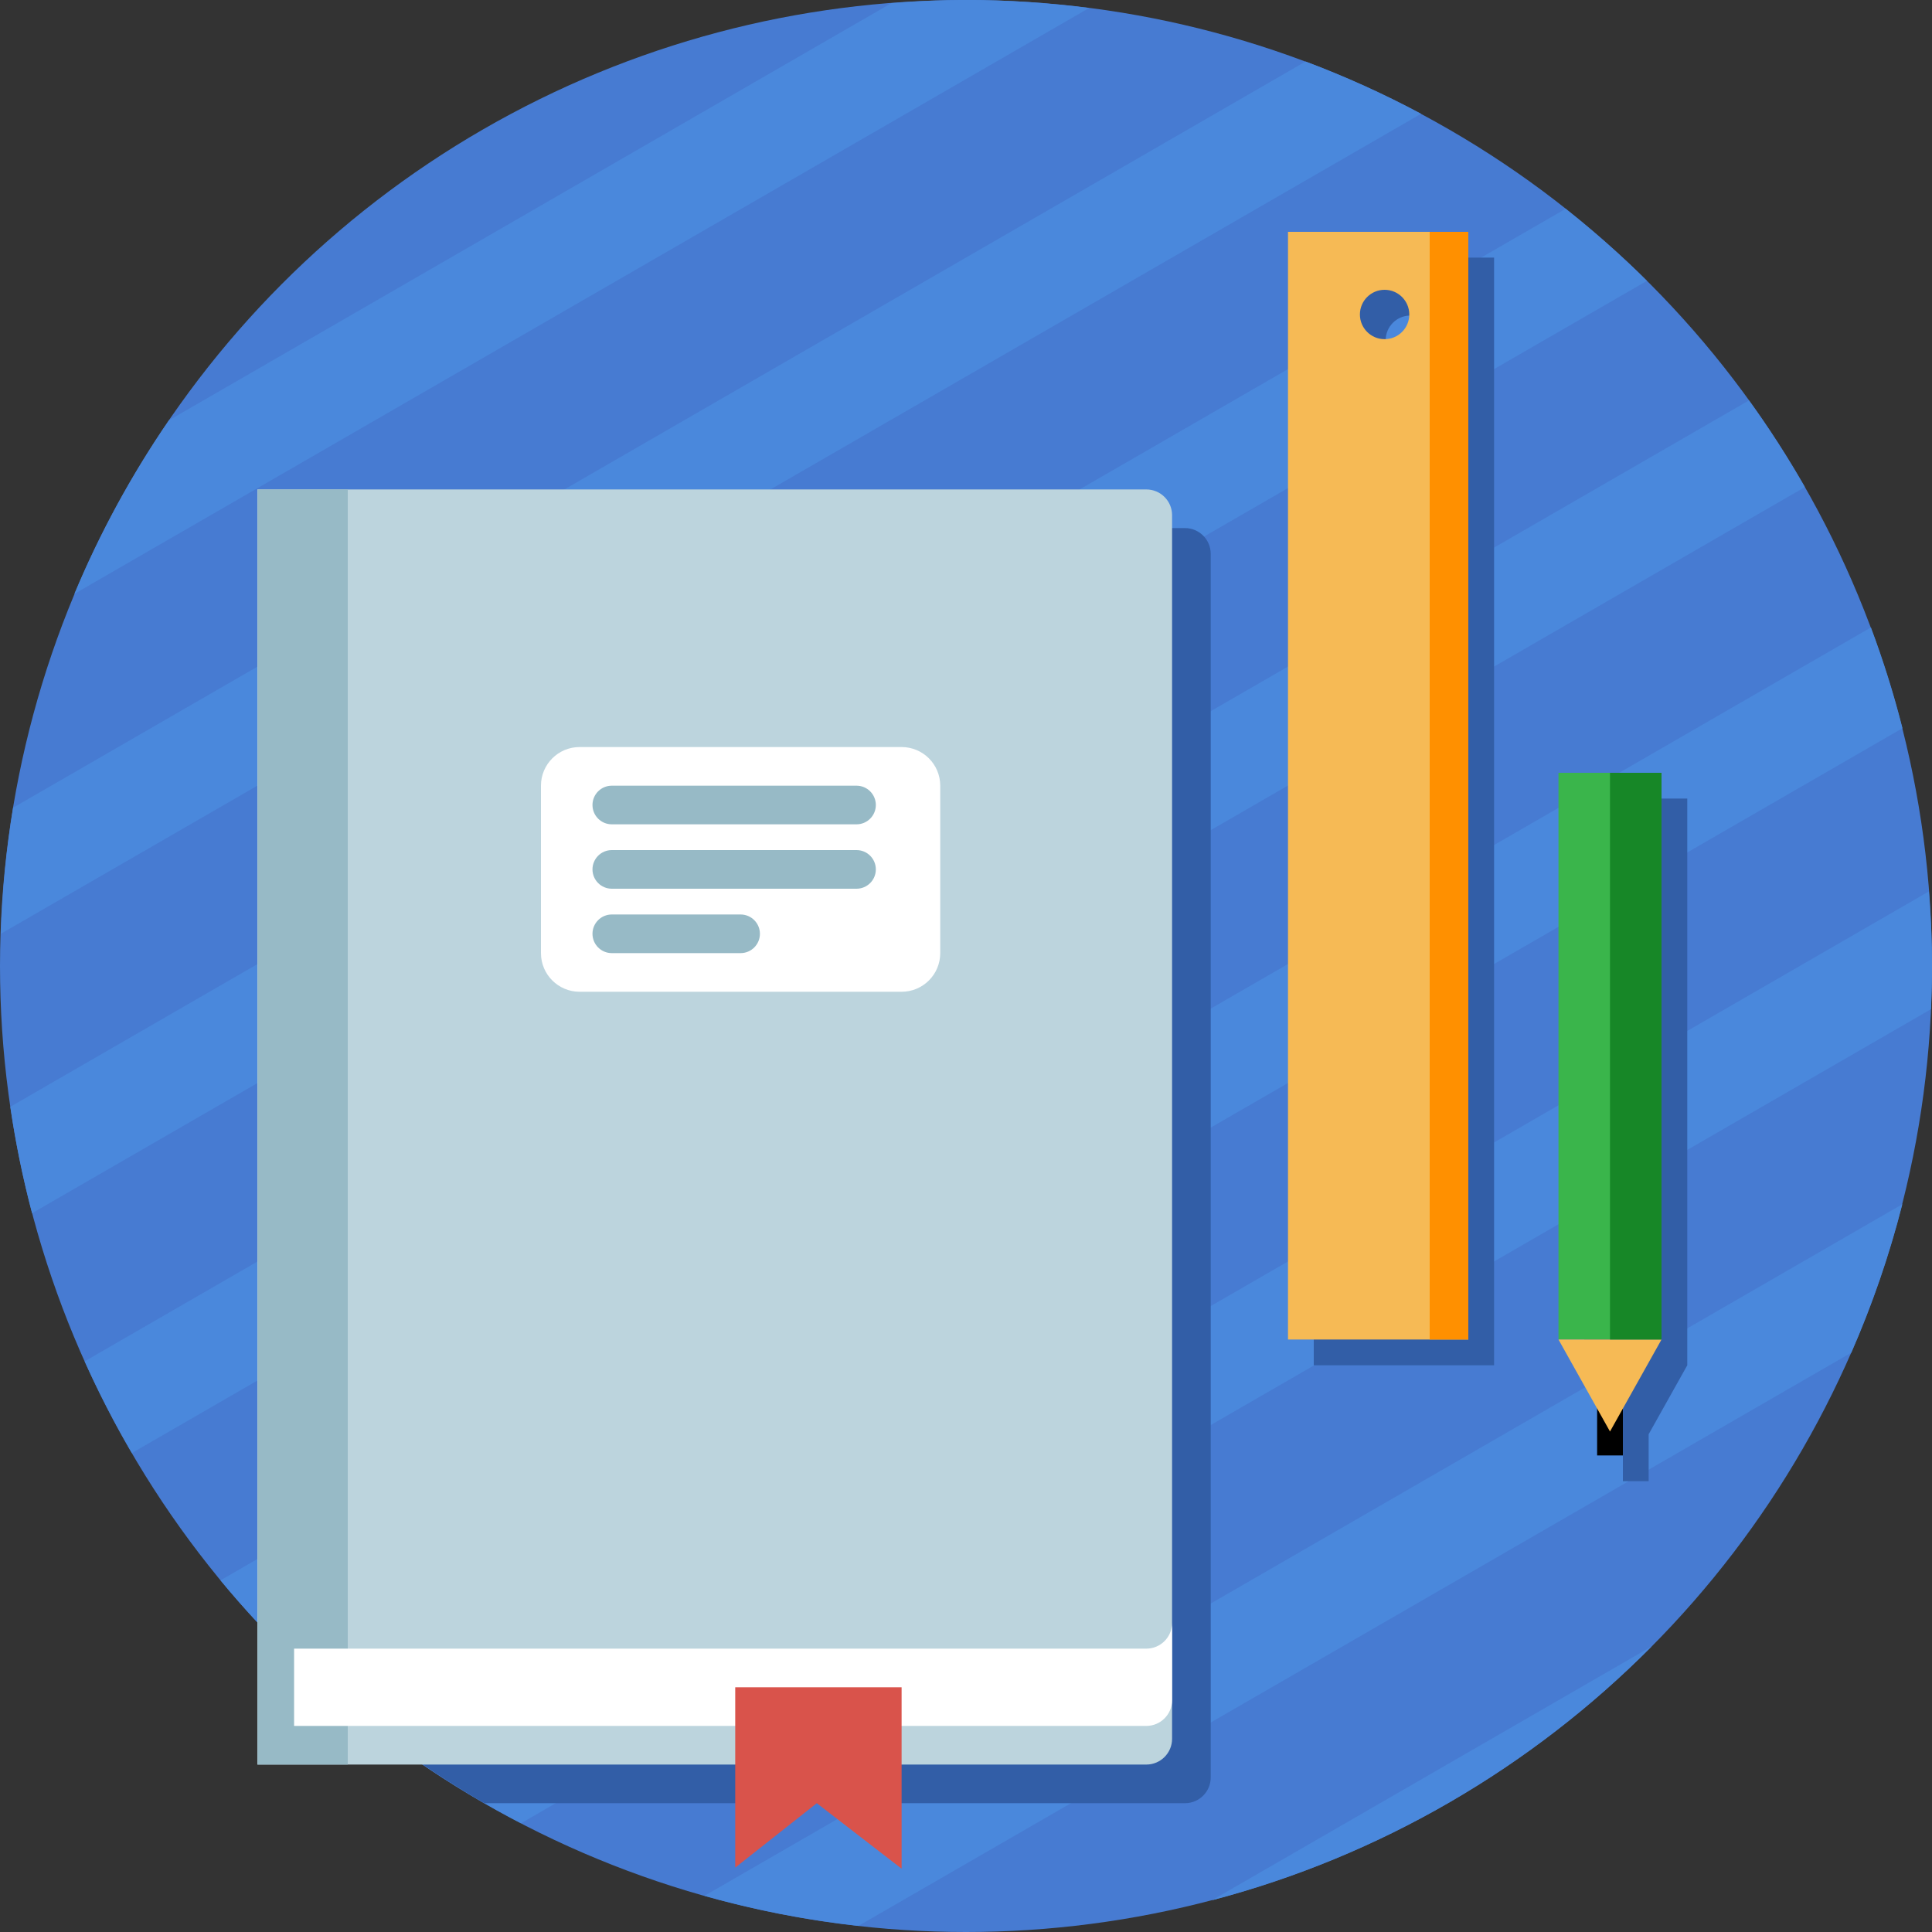 <svg xmlns="http://www.w3.org/2000/svg" xmlns:xlink="http://www.w3.org/1999/xlink" preserveAspectRatio="xMidYMid" width="150" height="150" viewBox="0 0 150 150">
  <rect x="0" y="0" width="150" height="150" fill="#333333" stroke="none"/>
  <defs>
    <style>

      .cls-3 {
        fill: #477bd2;
      }

      .cls-4 {
        fill: #4a88dc;
      }

      .cls-5 {
        fill: #325ea7;
      }

      .cls-6 {
        fill: #f6ba55;
      }

      .cls-7 {
        fill: #ff9000;
      }

      .cls-9 {
        fill: #3ab54b;
      }

      .cls-10 {
        fill: #000000;
      }

      .cls-12 {
        fill: #178727;
      }

      .cls-14 {
        fill: #bcd4dd;
      }

      .cls-15 {
        fill: #97bac6;
      }

      .cls-16 {
        fill: #ffffff;
      }

      .cls-17 {
        fill: #d9534b;
      }
    </style>
  </defs>
  <g id="оучениеsvg">
    <circle id="circle-1" class="cls-3" cx="75" cy="75" r="75"/>
    <path d="M94.088,147.540 C94.088,147.540 128.228,127.829 128.228,127.829 C118.947,137.179 107.221,144.094 94.088,147.540 ZM66.650,149.525 C62.554,149.071 58.561,148.280 54.690,147.193 C54.690,147.193 147.699,93.494 147.699,93.494 C146.689,97.475 145.352,101.323 143.734,105.021 C143.734,105.021 66.650,149.525 66.650,149.525 ZM22.688,128.719 C20.729,126.810 18.861,124.808 17.119,122.696 C17.119,122.696 145.258,48.715 145.258,48.715 C146.211,51.261 147.033,53.870 147.708,56.538 C147.708,56.538 22.688,128.719 22.688,128.719 ZM10.239,112.812 C8.894,110.514 7.671,108.138 6.572,105.692 C6.572,105.692 135.790,31.088 135.790,31.088 C137.353,33.248 138.800,35.495 140.130,37.819 C140.130,37.819 10.239,112.812 10.239,112.812 ZM0.063,72.499 C0.172,69.177 0.491,65.910 1.018,62.710 C1.018,62.710 101.367,4.774 101.367,4.774 C104.458,5.935 107.453,7.291 110.335,8.834 C110.335,8.834 0.063,72.499 0.063,72.499 ZM5.773,46.109 C7.762,41.347 10.231,36.837 13.115,32.632 C13.115,32.632 69.222,0.238 69.222,0.238 C71.132,0.093 73.055,-0.005 75.001,-0.005 C78.241,-0.005 81.426,0.223 84.558,0.622 C84.558,0.622 5.773,46.109 5.773,46.109 ZM2.489,94.192 C1.777,91.494 1.212,88.737 0.801,85.929 C0.801,85.929 121.553,16.213 121.553,16.213 C123.760,17.963 125.875,19.821 127.870,21.804 C127.870,21.804 2.489,94.192 2.489,94.192 ZM32.596,136.855 C32.596,136.855 149.759,69.210 149.759,69.210 C149.905,71.122 150.003,73.047 150.003,74.996 C150.003,76.123 149.968,77.242 149.918,78.356 C149.918,78.356 40.447,141.559 40.447,141.559 C37.730,140.146 35.106,138.579 32.596,136.855 Z" id="path-1" class="cls-4" fill-rule="evenodd"/>
    <path d="M102.000,106.000 C102.000,106.000 102.000,20.000 102.000,20.000 C102.000,20.000 116.000,20.000 116.000,20.000 C116.000,20.000 116.000,106.000 116.000,106.000 C116.000,106.000 102.000,106.000 102.000,106.000 ZM109.500,24.500 C108.441,24.500 107.583,25.358 107.583,26.416 C107.583,27.475 108.441,28.333 109.500,28.333 C110.558,28.333 111.416,27.475 111.416,26.416 C111.416,25.358 110.558,24.500 109.500,24.500 Z" id="path-2" class="cls-5" fill-rule="evenodd"/>
    <path d="M100.000,104.000 C100.000,104.000 100.000,18.000 100.000,18.000 C100.000,18.000 114.000,18.000 114.000,18.000 C114.000,18.000 114.000,104.000 114.000,104.000 C114.000,104.000 100.000,104.000 100.000,104.000 ZM107.500,22.500 C106.441,22.500 105.583,23.358 105.583,24.416 C105.583,25.475 106.441,26.333 107.500,26.333 C108.558,26.333 109.416,25.475 109.416,24.416 C109.416,23.358 108.558,22.500 107.500,22.500 Z" id="path-3" class="cls-6" fill-rule="evenodd"/>
    <rect id="rect-1" class="cls-7" x="111" y="18" width="3" height="86"/>
    <path d="M131.000,106.000 C131.000,106.000 131.000,106.000 131.000,106.000 C131.000,106.000 128.000,111.357 128.000,111.357 C128.000,111.357 128.000,115.000 128.000,115.000 C128.000,115.000 126.000,115.000 126.000,115.000 C126.000,115.000 126.000,111.357 126.000,111.357 C126.000,111.357 123.000,106.000 123.000,106.000 C123.000,106.000 123.000,106.000 123.000,106.000 C123.000,106.000 123.000,106.000 123.000,106.000 C123.000,106.000 123.000,62.000 123.000,62.000 C123.000,62.000 131.000,62.000 131.000,62.000 C131.000,62.000 131.000,106.000 131.000,106.000 C131.000,106.000 131.000,106.000 131.000,106.000 Z" id="path-4" class="cls-5" fill-rule="evenodd"/>
    <path d="M121.000,104.000 C121.000,104.000 121.000,60.000 121.000,60.000 C121.000,60.000 129.000,60.000 129.000,60.000 C129.000,60.000 129.000,104.000 129.000,104.000 C129.000,104.000 121.000,104.000 121.000,104.000 Z" id="path-5" class="cls-9" fill-rule="evenodd"/>
    <rect id="rect-2" class="cls-10" x="124" y="109" width="2" height="4"/>
    <path d="M125.000,111.143 C125.000,111.143 121.000,104.000 121.000,104.000 C121.000,104.000 129.000,104.000 129.000,104.000 C129.000,104.000 125.000,111.143 125.000,111.143 Z" id="path-6" class="cls-6" fill-rule="evenodd"/>
    <rect id="rect-3" class="cls-12" x="125" y="60" width="4" height="44"/>
    <path d="M92.000,140.000 C92.000,140.000 37.604,140.000 37.604,140.000 C32.282,136.931 27.374,133.231 22.979,128.996 C22.979,128.996 22.979,41.000 22.979,41.000 C22.979,41.000 92.000,41.000 92.000,41.000 C93.104,41.000 94.000,41.895 94.000,43.000 C94.000,43.000 94.000,138.000 94.000,138.000 C94.000,139.104 93.104,140.000 92.000,140.000 Z" id="path-7" class="cls-5" fill-rule="evenodd"/>
    <path d="M89.000,137.000 C89.000,137.000 19.979,137.000 19.979,137.000 C19.979,137.000 19.979,38.000 19.979,38.000 C19.979,38.000 89.000,38.000 89.000,38.000 C90.104,38.000 91.000,38.895 91.000,40.000 C91.000,40.000 91.000,135.000 91.000,135.000 C91.000,136.104 90.104,137.000 89.000,137.000 Z" id="path-8" class="cls-14" fill-rule="evenodd"/>
    <rect id="rect-4" class="cls-15" x="20" y="38" width="7" height="99"/>
    <path d="M89.000,134.000 C89.000,134.000 22.833,134.000 22.833,134.000 C22.833,134.000 22.833,128.000 22.833,128.000 C22.833,128.000 89.000,128.000 89.000,128.000 C90.104,128.000 91.000,127.104 91.000,126.000 C91.000,126.000 91.000,132.000 91.000,132.000 C91.000,133.104 90.104,134.000 89.000,134.000 Z" id="path-9" class="cls-16" fill-rule="evenodd"/>
    <path d="M57.083,131.000 C57.083,131.000 70.000,131.000 70.000,131.000 C70.000,131.000 70.000,145.083 70.000,145.083 C70.000,145.083 63.416,140.000 63.416,140.000 C63.416,140.000 57.083,145.000 57.083,145.000 C57.083,145.000 57.083,131.000 57.083,131.000 Z" id="path-10" class="cls-17" fill-rule="evenodd"/>
    <path d="M45.000,58.000 C45.000,58.000 70.000,58.000 70.000,58.000 C71.657,58.000 73.000,59.343 73.000,61.000 C73.000,61.000 73.000,74.000 73.000,74.000 C73.000,75.657 71.657,77.000 70.000,77.000 C70.000,77.000 45.000,77.000 45.000,77.000 C43.343,77.000 42.000,75.657 42.000,74.000 C42.000,74.000 42.000,61.000 42.000,61.000 C42.000,59.343 43.343,58.000 45.000,58.000 Z" id="path-11" class="cls-16" fill-rule="evenodd"/>
    <path d="M66.500,64.000 C66.500,64.000 47.500,64.000 47.500,64.000 C46.672,64.000 46.000,63.328 46.000,62.500 C46.000,61.672 46.672,61.000 47.500,61.000 C47.500,61.000 66.500,61.000 66.500,61.000 C67.328,61.000 68.000,61.672 68.000,62.500 C68.000,63.328 67.328,64.000 66.500,64.000 ZM47.500,66.000 C47.500,66.000 66.500,66.000 66.500,66.000 C67.328,66.000 68.000,66.672 68.000,67.500 C68.000,68.328 67.328,69.000 66.500,69.000 C66.500,69.000 47.500,69.000 47.500,69.000 C46.672,69.000 46.000,68.328 46.000,67.500 C46.000,66.672 46.672,66.000 47.500,66.000 ZM47.500,71.000 C47.500,71.000 57.500,71.000 57.500,71.000 C58.328,71.000 59.000,71.672 59.000,72.500 C59.000,73.328 58.328,74.000 57.500,74.000 C57.500,74.000 47.500,74.000 47.500,74.000 C46.672,74.000 46.000,73.328 46.000,72.500 C46.000,71.672 46.672,71.000 47.500,71.000 Z" id="path-12" class="cls-15" fill-rule="evenodd"/>
  </g>
</svg>
